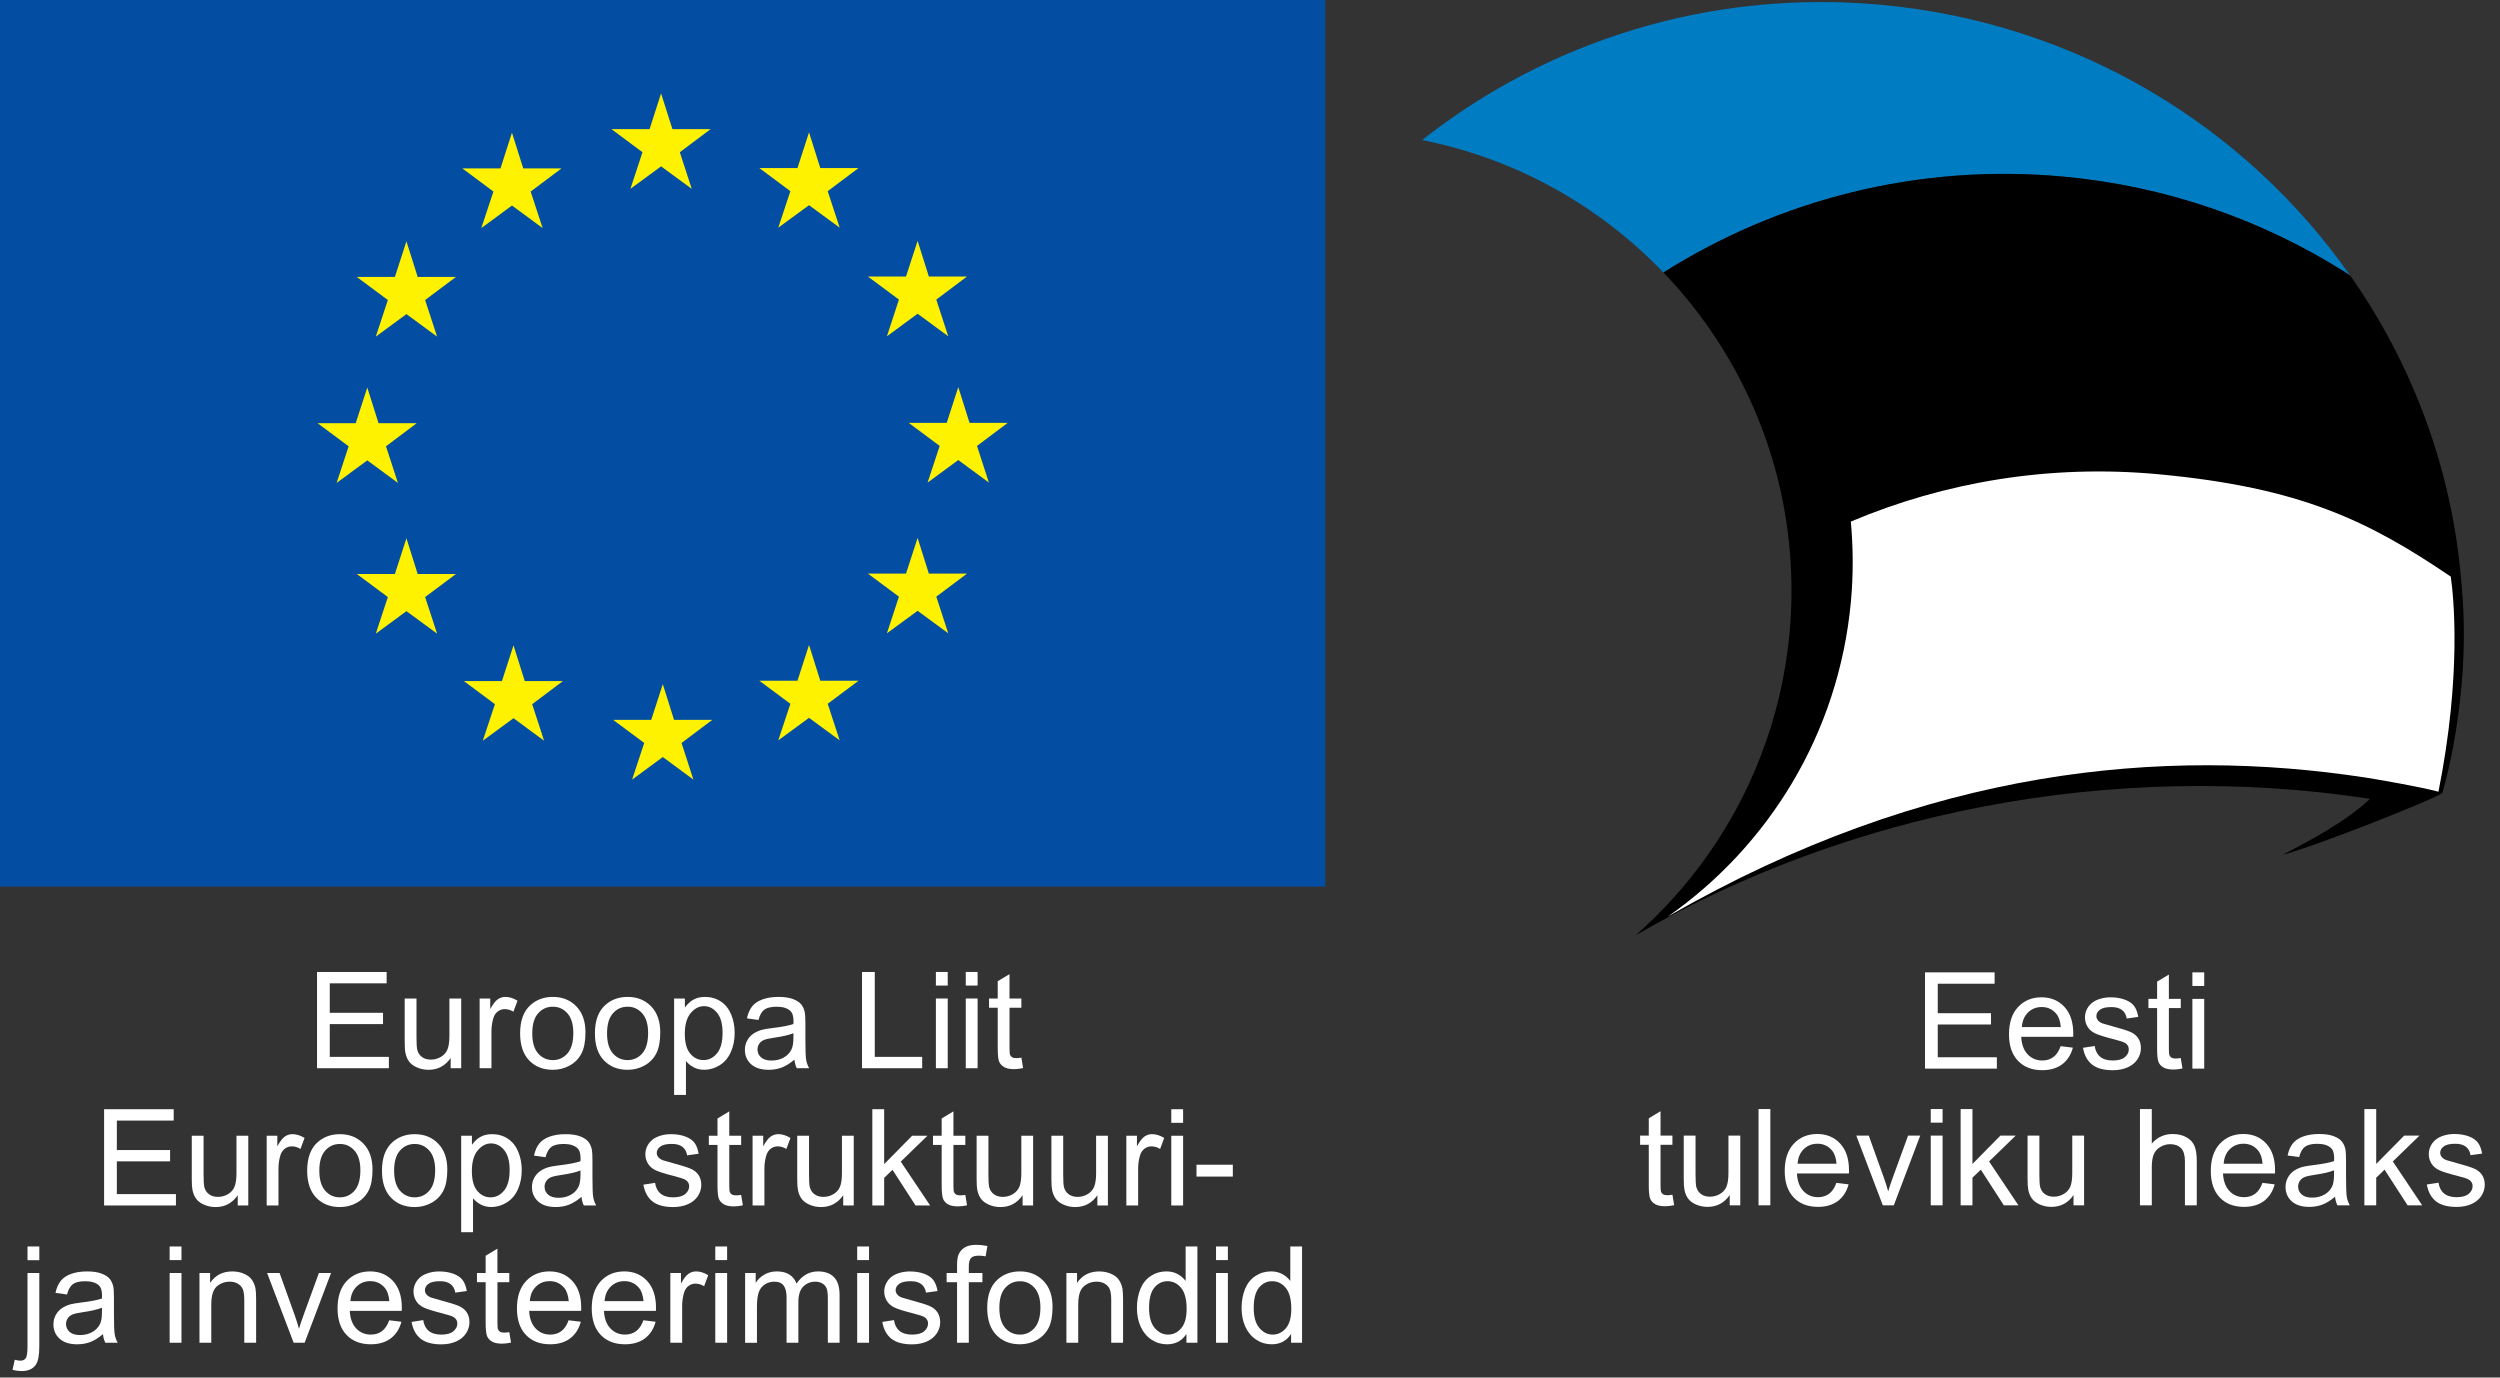 <?xml version="1.0" encoding="UTF-8"?> <svg xmlns="http://www.w3.org/2000/svg" width="147" height="81" viewBox="0 0 147 81" fill="none"><rect x="0" y="0" width="147" height="81" fill="#333333" stroke="none"/><g clip-path="url(#clip0_5_2)"><path d="M18.642 62.812V57.152H22.734V57.82H19.39V59.553H22.522V60.217H19.39V62.144H22.866V62.812H18.642Z" fill="white"></path><path d="M26.499 62.812V62.21C26.179 62.674 25.745 62.904 25.197 62.904C24.956 62.904 24.729 62.858 24.52 62.766C24.31 62.674 24.155 62.557 24.053 62.417C23.95 62.276 23.879 62.105 23.838 61.902C23.81 61.765 23.796 61.549 23.796 61.252V58.712H24.49V60.985C24.49 61.349 24.505 61.593 24.532 61.719C24.577 61.902 24.669 62.045 24.81 62.15C24.952 62.254 25.128 62.306 25.336 62.306C25.544 62.306 25.739 62.253 25.922 62.146C26.105 62.039 26.234 61.893 26.31 61.71C26.387 61.525 26.425 61.258 26.425 60.909V58.712H27.119V62.812H26.499Z" fill="white"></path><path d="M28.202 62.812V58.712H28.827V59.333C28.986 59.043 29.134 58.851 29.27 58.758C29.404 58.666 29.553 58.618 29.715 58.618C29.95 58.618 30.187 58.693 30.429 58.842L30.189 59.488C30.02 59.386 29.85 59.336 29.681 59.336C29.528 59.336 29.392 59.382 29.271 59.473C29.15 59.565 29.064 59.692 29.013 59.854C28.935 60.101 28.897 60.371 28.897 60.665V62.812H28.202Z" fill="white"></path><path d="M30.583 60.761C30.583 60.002 30.794 59.439 31.217 59.074C31.569 58.771 31.999 58.618 32.506 58.618C33.07 58.618 33.531 58.803 33.888 59.173C34.247 59.542 34.425 60.052 34.425 60.703C34.425 61.232 34.346 61.647 34.188 61.949C34.03 62.252 33.799 62.487 33.497 62.654C33.194 62.822 32.865 62.904 32.506 62.904C31.933 62.904 31.469 62.721 31.114 62.352C30.76 61.984 30.583 61.454 30.583 60.761ZM31.297 60.761C31.297 61.287 31.412 61.679 31.641 61.941C31.87 62.203 32.159 62.334 32.506 62.334C32.851 62.334 33.139 62.202 33.368 61.94C33.596 61.678 33.711 61.277 33.711 60.739C33.711 60.232 33.596 59.847 33.366 59.586C33.135 59.325 32.849 59.194 32.507 59.194C32.161 59.194 31.872 59.324 31.642 59.584C31.412 59.844 31.297 60.237 31.297 60.761Z" fill="white"></path><path d="M34.981 60.761C34.981 60.002 35.192 59.439 35.615 59.074C35.967 58.771 36.397 58.618 36.904 58.618C37.468 58.618 37.929 58.803 38.286 59.173C38.645 59.542 38.823 60.052 38.823 60.703C38.823 61.232 38.744 61.647 38.586 61.949C38.428 62.252 38.197 62.487 37.895 62.654C37.592 62.822 37.263 62.904 36.904 62.904C36.331 62.904 35.867 62.721 35.513 62.352C35.157 61.984 34.981 61.454 34.981 60.761ZM35.695 60.761C35.695 61.287 35.81 61.679 36.039 61.941C36.268 62.203 36.557 62.334 36.904 62.334C37.249 62.334 37.537 62.202 37.766 61.94C37.994 61.678 38.109 61.277 38.109 60.739C38.109 60.232 37.994 59.847 37.764 59.586C37.533 59.325 37.247 59.194 36.904 59.194C36.558 59.194 36.269 59.324 36.039 59.584C35.81 59.844 35.695 60.237 35.695 60.761Z" fill="white"></path><path d="M39.638 64.383V58.712H40.271V59.245C40.42 59.037 40.589 58.88 40.777 58.776C40.964 58.672 41.192 58.619 41.46 58.619C41.811 58.619 42.119 58.71 42.387 58.889C42.656 59.07 42.857 59.324 42.993 59.652C43.13 59.98 43.198 60.34 43.198 60.731C43.198 61.15 43.123 61.528 42.972 61.864C42.822 62.2 42.603 62.457 42.316 62.636C42.029 62.814 41.727 62.903 41.411 62.903C41.179 62.903 40.972 62.854 40.787 62.757C40.603 62.659 40.453 62.536 40.334 62.387V64.382L39.638 64.383ZM40.267 60.785C40.267 61.312 40.374 61.702 40.587 61.955C40.801 62.207 41.06 62.333 41.363 62.333C41.671 62.333 41.936 62.203 42.156 61.94C42.376 61.679 42.487 61.274 42.487 60.726C42.487 60.203 42.379 59.813 42.164 59.552C41.949 59.292 41.692 59.162 41.394 59.162C41.097 59.162 40.835 59.301 40.607 59.577C40.38 59.854 40.267 60.258 40.267 60.785Z" fill="white"></path><path d="M46.711 62.306C46.453 62.525 46.205 62.679 45.968 62.77C45.729 62.86 45.474 62.904 45.201 62.904C44.75 62.904 44.405 62.795 44.162 62.575C43.921 62.355 43.8 62.073 43.8 61.732C43.8 61.53 43.845 61.347 43.937 61.181C44.028 61.015 44.148 60.882 44.296 60.782C44.445 60.682 44.611 60.605 44.797 60.554C44.933 60.519 45.138 60.483 45.414 60.45C45.976 60.383 46.389 60.304 46.654 60.21C46.657 60.115 46.658 60.054 46.658 60.029C46.658 59.745 46.592 59.545 46.46 59.431C46.283 59.273 46.018 59.195 45.669 59.195C45.342 59.195 45.101 59.252 44.944 59.366C44.789 59.481 44.674 59.684 44.599 59.975L43.92 59.881C43.982 59.591 44.083 59.355 44.225 59.177C44.366 58.998 44.572 58.859 44.839 58.763C45.107 58.667 45.416 58.618 45.77 58.618C46.12 58.618 46.404 58.66 46.623 58.742C46.842 58.825 47.003 58.928 47.107 59.053C47.21 59.178 47.281 59.335 47.323 59.526C47.345 59.644 47.357 59.858 47.357 60.166V61.092C47.357 61.739 47.371 62.148 47.402 62.318C47.431 62.489 47.491 62.654 47.577 62.811H46.851C46.778 62.668 46.731 62.499 46.711 62.306ZM46.653 60.753C46.4 60.857 46.022 60.944 45.518 61.017C45.232 61.058 45.029 61.104 44.912 61.155C44.793 61.206 44.701 61.281 44.638 61.382C44.573 61.481 44.541 61.59 44.541 61.711C44.541 61.897 44.612 62.051 44.752 62.175C44.891 62.298 45.097 62.36 45.367 62.36C45.635 62.36 45.873 62.302 46.081 62.185C46.289 62.068 46.443 61.907 46.541 61.704C46.616 61.547 46.653 61.315 46.653 61.01V60.753Z" fill="white"></path><path d="M50.687 62.812V57.152H51.437V62.144H54.224V62.812H50.687Z" fill="white"></path><path d="M55.03 57.951V57.151H55.726V57.951H55.03ZM55.03 62.812V58.712H55.726V62.812H55.03Z" fill="white"></path><path d="M56.787 57.951V57.151H57.483V57.951H56.787ZM56.787 62.812V58.712H57.483V62.812H56.787Z" fill="white"></path><path d="M60.058 62.19L60.158 62.804C59.963 62.845 59.788 62.866 59.633 62.866C59.38 62.866 59.185 62.826 59.045 62.746C58.907 62.667 58.809 62.562 58.752 62.431C58.695 62.302 58.666 62.028 58.666 61.612V59.253H58.156V58.712H58.666V57.696L59.358 57.28V58.712H60.056V59.253H59.36V61.65C59.36 61.849 59.372 61.976 59.396 62.032C59.421 62.089 59.461 62.134 59.516 62.168C59.571 62.201 59.65 62.218 59.753 62.218C59.83 62.217 59.931 62.208 60.058 62.19Z" fill="white"></path><path d="M6.121 70.882V65.222H10.213V65.89H6.87V67.623H10.001V68.287H6.87V70.214H10.345V70.882H6.121Z" fill="white"></path><path d="M13.979 70.882V70.28C13.659 70.744 13.225 70.975 12.677 70.975C12.436 70.975 12.209 70.929 12 70.837C11.79 70.745 11.635 70.628 11.533 70.488C11.43 70.347 11.359 70.176 11.318 69.973C11.29 69.836 11.276 69.62 11.276 69.323V66.783H11.97V69.056C11.97 69.42 11.985 69.664 12.012 69.79C12.057 69.973 12.149 70.115 12.29 70.221C12.432 70.325 12.608 70.377 12.816 70.377C13.024 70.377 13.219 70.324 13.403 70.217C13.586 70.11 13.715 69.964 13.79 69.781C13.866 69.596 13.905 69.329 13.905 68.98V66.783H14.599V70.883L13.979 70.882Z" fill="white"></path><path d="M15.681 70.882V66.782H16.306V67.403C16.465 67.113 16.613 66.921 16.749 66.828C16.883 66.736 17.032 66.688 17.194 66.688C17.429 66.688 17.666 66.763 17.908 66.912L17.668 67.558C17.499 67.456 17.329 67.406 17.159 67.406C17.006 67.406 16.87 67.452 16.749 67.543C16.628 67.635 16.542 67.762 16.49 67.924C16.412 68.171 16.374 68.441 16.374 68.735V70.882H15.681Z" fill="white"></path><path d="M18.062 68.832C18.062 68.073 18.273 67.51 18.696 67.145C19.048 66.842 19.477 66.689 19.985 66.689C20.549 66.689 21.01 66.874 21.367 67.244C21.726 67.613 21.904 68.123 21.904 68.774C21.904 69.303 21.825 69.718 21.667 70.02C21.509 70.323 21.278 70.558 20.976 70.725C20.673 70.893 20.344 70.975 19.985 70.975C19.412 70.975 18.948 70.792 18.593 70.423C18.239 70.055 18.062 69.525 18.062 68.832ZM18.776 68.832C18.776 69.358 18.891 69.75 19.12 70.011C19.349 70.273 19.638 70.404 19.985 70.404C20.33 70.404 20.618 70.272 20.847 70.01C21.075 69.748 21.19 69.347 21.19 68.809C21.19 68.302 21.075 67.917 20.845 67.656C20.614 67.395 20.328 67.265 19.986 67.265C19.64 67.265 19.351 67.395 19.121 67.655C18.891 67.914 18.776 68.307 18.776 68.832Z" fill="white"></path><path d="M22.46 68.832C22.46 68.073 22.671 67.51 23.094 67.145C23.446 66.842 23.875 66.689 24.383 66.689C24.947 66.689 25.408 66.874 25.765 67.244C26.124 67.613 26.302 68.123 26.302 68.774C26.302 69.303 26.223 69.718 26.065 70.02C25.907 70.323 25.676 70.558 25.374 70.725C25.071 70.893 24.742 70.975 24.383 70.975C23.81 70.975 23.346 70.792 22.991 70.423C22.636 70.055 22.46 69.525 22.46 68.832ZM23.174 68.832C23.174 69.358 23.289 69.75 23.518 70.011C23.747 70.273 24.036 70.404 24.383 70.404C24.728 70.404 25.016 70.272 25.245 70.01C25.473 69.748 25.588 69.347 25.588 68.809C25.588 68.302 25.473 67.917 25.243 67.656C25.012 67.395 24.726 67.265 24.383 67.265C24.037 67.265 23.748 67.395 23.518 67.655C23.289 67.914 23.174 68.307 23.174 68.832Z" fill="white"></path><path d="M27.117 72.453V66.782H27.75V67.315C27.899 67.107 28.068 66.95 28.256 66.846C28.443 66.742 28.671 66.689 28.939 66.689C29.29 66.689 29.598 66.78 29.866 66.959C30.135 67.14 30.336 67.394 30.472 67.722C30.609 68.05 30.678 68.41 30.678 68.801C30.678 69.22 30.603 69.598 30.452 69.934C30.302 70.27 30.083 70.527 29.796 70.706C29.509 70.884 29.207 70.973 28.891 70.973C28.659 70.973 28.452 70.924 28.267 70.827C28.083 70.729 27.933 70.606 27.814 70.457V72.452L27.117 72.453ZM27.746 68.856C27.746 69.383 27.853 69.773 28.066 70.026C28.28 70.278 28.539 70.404 28.843 70.404C29.151 70.404 29.416 70.274 29.636 70.011C29.856 69.75 29.967 69.346 29.967 68.797C29.967 68.274 29.859 67.884 29.644 67.623C29.429 67.363 29.172 67.233 28.874 67.233C28.578 67.233 28.315 67.372 28.087 67.648C27.859 67.925 27.746 68.328 27.746 68.856Z" fill="white"></path><path d="M34.19 70.376C33.932 70.595 33.684 70.749 33.447 70.84C33.208 70.93 32.953 70.974 32.68 70.974C32.229 70.974 31.884 70.865 31.641 70.645C31.4 70.425 31.279 70.143 31.279 69.802C31.279 69.6 31.324 69.417 31.416 69.251C31.507 69.085 31.627 68.952 31.775 68.852C31.924 68.752 32.09 68.675 32.276 68.624C32.412 68.589 32.617 68.553 32.893 68.52C33.455 68.453 33.868 68.374 34.133 68.28C34.136 68.185 34.137 68.124 34.137 68.099C34.137 67.815 34.071 67.615 33.939 67.501C33.762 67.343 33.497 67.265 33.148 67.265C32.821 67.265 32.58 67.322 32.423 67.436C32.268 67.551 32.153 67.754 32.078 68.045L31.399 67.952C31.461 67.662 31.562 67.426 31.704 67.248C31.845 67.069 32.051 66.93 32.318 66.834C32.586 66.738 32.895 66.689 33.249 66.689C33.599 66.689 33.883 66.731 34.102 66.813C34.321 66.896 34.482 66.999 34.586 67.124C34.689 67.249 34.76 67.406 34.802 67.597C34.824 67.715 34.836 67.929 34.836 68.237V69.163C34.836 69.81 34.85 70.219 34.881 70.389C34.91 70.561 34.969 70.725 35.056 70.882H34.33C34.257 70.739 34.21 70.57 34.19 70.376ZM34.132 68.824C33.879 68.928 33.501 69.015 32.997 69.088C32.711 69.129 32.508 69.175 32.391 69.226C32.272 69.277 32.18 69.352 32.117 69.453C32.052 69.552 32.02 69.661 32.02 69.782C32.02 69.968 32.091 70.122 32.231 70.246C32.37 70.369 32.576 70.431 32.846 70.431C33.114 70.431 33.352 70.373 33.56 70.256C33.768 70.139 33.922 69.978 34.02 69.775C34.095 69.618 34.132 69.386 34.132 69.08V68.824Z" fill="white"></path><path d="M37.831 69.658L38.518 69.55C38.556 69.825 38.664 70.036 38.841 70.184C39.017 70.33 39.263 70.404 39.581 70.404C39.9 70.404 40.137 70.338 40.291 70.209C40.445 70.079 40.523 69.926 40.523 69.752C40.523 69.594 40.454 69.471 40.317 69.38C40.222 69.318 39.985 69.24 39.607 69.145C39.098 69.016 38.744 68.905 38.548 68.81C38.351 68.716 38.201 68.586 38.1 68.42C37.998 68.254 37.947 68.071 37.947 67.871C37.947 67.688 37.989 67.519 38.073 67.364C38.156 67.207 38.271 67.078 38.414 66.975C38.522 66.896 38.67 66.828 38.855 66.772C39.042 66.717 39.243 66.689 39.456 66.689C39.778 66.689 40.06 66.737 40.303 66.829C40.547 66.921 40.726 67.046 40.842 67.205C40.958 67.365 41.037 67.575 41.081 67.84L40.402 67.934C40.37 67.723 40.281 67.558 40.133 67.44C39.985 67.321 39.776 67.262 39.506 67.262C39.187 67.262 38.959 67.315 38.823 67.42C38.686 67.525 38.617 67.649 38.617 67.79C38.617 67.881 38.646 67.962 38.703 68.034C38.76 68.109 38.848 68.169 38.969 68.22C39.039 68.245 39.243 68.304 39.583 68.397C40.075 68.529 40.417 68.636 40.611 68.72C40.806 68.803 40.959 68.925 41.07 69.085C41.181 69.244 41.236 69.442 41.236 69.679C41.236 69.911 41.167 70.128 41.033 70.334C40.897 70.538 40.702 70.696 40.448 70.808C40.194 70.92 39.905 70.975 39.584 70.975C39.05 70.975 38.645 70.864 38.365 70.643C38.085 70.421 37.908 70.093 37.831 69.658Z" fill="white"></path><path d="M43.58 70.26L43.68 70.874C43.485 70.915 43.309 70.936 43.155 70.936C42.902 70.936 42.707 70.896 42.567 70.816C42.429 70.737 42.331 70.631 42.275 70.501C42.218 70.372 42.189 70.098 42.189 69.682V67.323H41.679V66.782H42.189V65.766L42.881 65.349V66.781H43.58V67.322H42.881V69.719C42.881 69.918 42.893 70.045 42.917 70.101C42.942 70.158 42.982 70.202 43.037 70.237C43.092 70.27 43.171 70.287 43.274 70.287C43.352 70.288 43.453 70.279 43.58 70.26Z" fill="white"></path><path d="M44.252 70.882V66.782H44.877V67.403C45.036 67.113 45.184 66.921 45.32 66.828C45.454 66.736 45.604 66.688 45.765 66.688C46 66.688 46.237 66.763 46.479 66.912L46.239 67.558C46.07 67.456 45.9 67.406 45.731 67.406C45.578 67.406 45.442 67.452 45.321 67.543C45.2 67.635 45.114 67.762 45.063 67.924C44.985 68.171 44.947 68.441 44.947 68.735V70.882H44.252Z" fill="white"></path><path d="M49.58 70.882V70.28C49.26 70.744 48.826 70.975 48.278 70.975C48.037 70.975 47.81 70.929 47.601 70.837C47.391 70.745 47.236 70.628 47.134 70.488C47.031 70.347 46.96 70.176 46.919 69.973C46.891 69.836 46.877 69.62 46.877 69.323V66.783H47.571V69.056C47.571 69.42 47.586 69.664 47.613 69.79C47.658 69.973 47.75 70.115 47.891 70.221C48.033 70.325 48.209 70.377 48.417 70.377C48.625 70.377 48.82 70.324 49.004 70.217C49.187 70.11 49.316 69.964 49.391 69.781C49.467 69.596 49.506 69.329 49.506 68.98V66.783H50.2V70.883L49.58 70.882Z" fill="white"></path><path d="M51.293 70.882V65.222H51.989V68.45L53.633 66.782H54.532L52.965 68.303L54.692 70.882H53.834L52.479 68.785L51.989 69.257V70.882H51.293Z" fill="white"></path><path d="M56.761 70.26L56.861 70.874C56.666 70.915 56.491 70.936 56.336 70.936C56.083 70.936 55.888 70.896 55.748 70.816C55.61 70.737 55.512 70.631 55.456 70.501C55.399 70.372 55.37 70.098 55.37 69.682V67.323H54.86V66.782H55.37V65.766L56.062 65.349V66.781H56.761V67.322H56.062V69.719C56.062 69.918 56.074 70.045 56.098 70.101C56.123 70.158 56.163 70.202 56.218 70.237C56.273 70.27 56.352 70.287 56.455 70.287C56.533 70.288 56.634 70.279 56.761 70.26Z" fill="white"></path><path d="M60.128 70.882V70.28C59.808 70.744 59.374 70.975 58.826 70.975C58.585 70.975 58.358 70.929 58.149 70.837C57.939 70.745 57.784 70.628 57.682 70.488C57.579 70.347 57.508 70.176 57.467 69.973C57.439 69.836 57.425 69.62 57.425 69.323V66.783H58.119V69.056C58.119 69.42 58.134 69.664 58.161 69.79C58.206 69.973 58.298 70.115 58.439 70.221C58.581 70.325 58.757 70.377 58.965 70.377C59.173 70.377 59.368 70.324 59.551 70.217C59.734 70.11 59.863 69.964 59.939 69.781C60.015 69.596 60.054 69.329 60.054 68.98V66.783H60.748V70.883L60.128 70.882Z" fill="white"></path><path d="M64.525 70.882V70.28C64.205 70.744 63.771 70.975 63.223 70.975C62.982 70.975 62.755 70.929 62.546 70.837C62.336 70.745 62.181 70.628 62.079 70.488C61.976 70.347 61.905 70.176 61.864 69.973C61.836 69.836 61.822 69.62 61.822 69.323V66.783H62.516V69.056C62.516 69.42 62.531 69.664 62.558 69.79C62.603 69.973 62.695 70.115 62.836 70.221C62.978 70.325 63.154 70.377 63.362 70.377C63.57 70.377 63.765 70.324 63.948 70.217C64.131 70.11 64.26 69.964 64.336 69.781C64.413 69.596 64.451 69.329 64.451 68.98V66.783H65.145V70.883L64.525 70.882Z" fill="white"></path><path d="M66.228 70.882V66.782H66.853V67.403C67.012 67.113 67.16 66.921 67.296 66.828C67.43 66.736 67.579 66.688 67.741 66.688C67.976 66.688 68.213 66.763 68.455 66.912L68.215 67.558C68.046 67.456 67.876 67.406 67.707 67.406C67.554 67.406 67.418 67.452 67.297 67.543C67.176 67.635 67.09 67.762 67.039 67.924C66.961 68.171 66.923 68.441 66.923 68.735V70.882H66.228Z" fill="white"></path><path d="M68.871 66.022V65.222H69.567V66.022H68.871ZM68.871 70.882V66.782H69.567V70.882H68.871Z" fill="white"></path><path d="M72.49 68.485H70.354V69.183H72.49V68.485Z" fill="white"></path><path d="M1.618 74.099V73.293H2.312V74.099H1.618ZM0.738 80.544L0.868 79.954C1.008 79.989 1.117 80.008 1.196 80.008C1.338 80.008 1.444 79.961 1.512 79.867C1.582 79.773 1.617 79.538 1.617 79.162V74.854H2.311V79.178C2.311 79.683 2.245 80.033 2.115 80.232C1.947 80.489 1.669 80.618 1.281 80.618C1.093 80.617 0.911 80.592 0.738 80.544Z" fill="white"></path><path d="M6.054 78.447C5.796 78.665 5.548 78.82 5.311 78.911C5.072 79 4.816 79.045 4.543 79.045C4.092 79.045 3.747 78.936 3.504 78.716C3.263 78.496 3.142 78.214 3.142 77.873C3.142 77.671 3.187 77.488 3.279 77.322C3.37 77.156 3.49 77.023 3.638 76.923C3.787 76.823 3.953 76.746 4.139 76.695C4.275 76.66 4.48 76.624 4.756 76.591C5.318 76.524 5.731 76.445 5.996 76.351C5.999 76.256 6 76.195 6 76.17C6 75.886 5.934 75.686 5.803 75.572C5.626 75.414 5.361 75.336 5.012 75.336C4.685 75.336 4.444 75.393 4.287 75.507C4.132 75.622 4.017 75.825 3.942 76.116L3.263 76.022C3.325 75.732 3.426 75.496 3.568 75.319C3.709 75.14 3.915 75.001 4.182 74.905C4.45 74.809 4.759 74.76 5.113 74.76C5.463 74.76 5.747 74.802 5.966 74.884C6.185 74.967 6.346 75.07 6.45 75.195C6.553 75.32 6.624 75.477 6.666 75.668C6.688 75.786 6.7 76 6.7 76.308V77.234C6.7 77.881 6.715 78.29 6.745 78.46C6.774 78.632 6.833 78.796 6.92 78.953H6.192C6.121 78.809 6.074 78.641 6.054 78.447ZM5.996 76.894C5.743 76.998 5.365 77.085 4.861 77.158C4.575 77.199 4.372 77.245 4.255 77.296C4.136 77.347 4.044 77.422 3.981 77.523C3.916 77.622 3.883 77.731 3.883 77.852C3.883 78.038 3.954 78.192 4.094 78.316C4.234 78.439 4.439 78.501 4.709 78.501C4.977 78.501 5.215 78.443 5.423 78.326C5.631 78.209 5.785 78.048 5.883 77.845C5.958 77.688 5.995 77.456 5.995 77.151L5.996 76.894Z" fill="white"></path><path d="M9.975 74.093V73.293H10.671V74.093H9.975ZM9.975 78.953V74.853H10.671V78.953H9.975Z" fill="white"></path><path d="M11.729 78.953V74.853H12.354V75.436C12.656 74.985 13.091 74.76 13.659 74.76C13.907 74.76 14.133 74.805 14.34 74.893C14.548 74.983 14.703 75.098 14.805 75.244C14.909 75.387 14.98 75.559 15.022 75.756C15.047 75.885 15.06 76.111 15.06 76.432V78.953H14.364V76.458C14.364 76.176 14.338 75.964 14.284 75.823C14.23 75.683 14.134 75.571 13.997 75.488C13.859 75.404 13.698 75.362 13.512 75.362C13.215 75.362 12.961 75.457 12.745 75.644C12.53 75.832 12.423 76.188 12.423 76.714V78.953H11.729Z" fill="white"></path><path d="M17.266 78.953L15.706 74.853H16.44L17.32 77.308C17.415 77.573 17.502 77.848 17.582 78.134C17.644 77.918 17.729 77.658 17.84 77.354L18.752 74.852H19.466L17.913 78.952L17.266 78.953Z" fill="white"></path><path d="M22.886 77.632L23.604 77.72C23.491 78.14 23.281 78.466 22.975 78.698C22.668 78.928 22.277 79.044 21.801 79.044C21.201 79.044 20.726 78.86 20.375 78.491C20.023 78.122 19.848 77.604 19.848 76.937C19.848 76.247 20.026 75.712 20.38 75.331C20.736 74.95 21.196 74.759 21.762 74.759C22.31 74.759 22.758 74.946 23.105 75.319C23.453 75.692 23.627 76.218 23.627 76.894C23.627 76.936 23.626 76.998 23.623 77.08H20.566C20.591 77.531 20.719 77.876 20.948 78.114C21.177 78.354 21.462 78.474 21.805 78.474C22.059 78.474 22.277 78.407 22.457 78.272C22.638 78.14 22.781 77.926 22.886 77.632ZM20.605 76.508H22.894C22.864 76.164 22.776 75.904 22.632 75.733C22.411 75.465 22.123 75.331 21.771 75.331C21.452 75.331 21.183 75.438 20.966 75.651C20.749 75.865 20.629 76.151 20.605 76.508Z" fill="white"></path><path d="M24.2 77.729L24.886 77.621C24.924 77.896 25.032 78.107 25.209 78.255C25.384 78.401 25.631 78.475 25.949 78.475C26.268 78.475 26.505 78.409 26.659 78.28C26.813 78.15 26.891 77.997 26.891 77.823C26.891 77.665 26.822 77.542 26.685 77.451C26.59 77.389 26.353 77.311 25.975 77.216C25.466 77.087 25.112 76.976 24.915 76.882C24.719 76.788 24.568 76.658 24.467 76.492C24.366 76.326 24.314 76.143 24.314 75.943C24.314 75.76 24.356 75.591 24.44 75.436C24.523 75.279 24.638 75.15 24.781 75.047C24.889 74.968 25.037 74.9 25.222 74.844C25.409 74.789 25.609 74.761 25.823 74.761C26.144 74.761 26.427 74.809 26.67 74.901C26.914 74.993 27.093 75.118 27.209 75.277C27.325 75.437 27.404 75.648 27.448 75.912L26.769 76.006C26.737 75.795 26.648 75.63 26.5 75.512C26.352 75.393 26.143 75.334 25.873 75.334C25.554 75.334 25.326 75.387 25.19 75.492C25.053 75.597 24.985 75.721 24.985 75.862C24.985 75.953 25.014 76.033 25.071 76.106C25.128 76.181 25.216 76.241 25.337 76.292C25.407 76.317 25.611 76.377 25.951 76.469C26.443 76.601 26.785 76.708 26.979 76.792C27.174 76.875 27.327 76.997 27.438 77.157C27.549 77.316 27.604 77.514 27.604 77.751C27.604 77.983 27.535 78.2 27.401 78.406C27.265 78.61 27.07 78.769 26.816 78.881C26.562 78.993 26.273 79.048 25.951 79.048C25.417 79.048 25.012 78.937 24.732 78.716C24.454 78.492 24.277 78.163 24.2 77.729Z" fill="white"></path><path d="M29.948 78.331L30.048 78.945C29.853 78.986 29.677 79.007 29.523 79.007C29.27 79.007 29.075 78.967 28.935 78.887C28.797 78.808 28.699 78.702 28.642 78.572C28.585 78.443 28.556 78.169 28.556 77.753V75.394H28.046V74.853H28.556V73.837L29.248 73.421V74.853H29.946V75.394H29.25V77.791C29.25 77.99 29.262 78.117 29.286 78.173C29.311 78.23 29.351 78.274 29.406 78.309C29.461 78.342 29.54 78.359 29.643 78.359C29.72 78.358 29.822 78.349 29.948 78.331Z" fill="white"></path><path d="M33.434 77.632L34.152 77.72C34.039 78.14 33.829 78.466 33.523 78.698C33.216 78.928 32.824 79.044 32.349 79.044C31.749 79.044 31.273 78.86 30.923 78.491C30.571 78.122 30.396 77.604 30.396 76.937C30.396 76.247 30.574 75.712 30.928 75.331C31.284 74.95 31.744 74.759 32.31 74.759C32.858 74.759 33.306 74.946 33.653 75.319C34.001 75.692 34.175 76.218 34.175 76.894C34.175 76.936 34.174 76.998 34.171 77.08H31.114C31.139 77.531 31.267 77.876 31.496 78.114C31.725 78.354 32.01 78.474 32.353 78.474C32.607 78.474 32.825 78.407 33.005 78.272C33.186 78.14 33.329 77.926 33.434 77.632ZM31.153 76.508H33.442C33.412 76.164 33.324 75.904 33.18 75.733C32.959 75.465 32.671 75.331 32.319 75.331C32 75.331 31.731 75.438 31.514 75.651C31.296 75.865 31.177 76.151 31.153 76.508Z" fill="white"></path><path d="M37.832 77.632L38.55 77.72C38.437 78.14 38.227 78.466 37.921 78.698C37.614 78.928 37.223 79.044 36.747 79.044C36.148 79.044 35.672 78.86 35.321 78.491C34.969 78.122 34.794 77.604 34.794 76.937C34.794 76.247 34.972 75.712 35.326 75.331C35.682 74.95 36.142 74.759 36.708 74.759C37.256 74.759 37.704 74.946 38.051 75.319C38.399 75.692 38.573 76.218 38.573 76.894C38.573 76.936 38.572 76.998 38.569 77.08H35.512C35.537 77.531 35.665 77.876 35.894 78.114C36.123 78.354 36.408 78.474 36.751 78.474C37.005 78.474 37.223 78.407 37.403 78.272C37.584 78.14 37.726 77.926 37.832 77.632ZM35.55 76.508H37.839C37.809 76.164 37.721 75.904 37.577 75.733C37.356 75.465 37.068 75.331 36.716 75.331C36.397 75.331 36.128 75.438 35.911 75.651C35.694 75.865 35.574 76.151 35.55 76.508Z" fill="white"></path><path d="M39.416 78.953V74.853H40.041V75.474C40.2 75.184 40.348 74.992 40.484 74.899C40.618 74.807 40.768 74.759 40.929 74.759C41.164 74.759 41.401 74.834 41.643 74.983L41.403 75.629C41.234 75.527 41.064 75.477 40.895 75.477C40.742 75.477 40.606 75.523 40.485 75.614C40.364 75.706 40.278 75.832 40.227 75.995C40.149 76.242 40.111 76.512 40.111 76.806V78.953H39.416Z" fill="white"></path><path d="M42.059 74.093V73.293H42.755V74.093H42.059ZM42.059 78.953V74.853H42.755V78.953H42.059Z" fill="white"></path><path d="M43.813 78.953V74.853H44.434V75.428C44.563 75.228 44.734 75.066 44.948 74.944C45.161 74.821 45.405 74.759 45.678 74.759C45.981 74.759 46.23 74.822 46.424 74.949C46.619 75.075 46.756 75.251 46.835 75.477C47.16 74.999 47.582 74.759 48.101 74.759C48.508 74.759 48.821 74.872 49.039 75.098C49.258 75.323 49.367 75.67 49.367 76.138V78.953H48.677V76.37C48.677 76.092 48.655 75.891 48.61 75.769C48.564 75.648 48.482 75.549 48.365 75.474C48.247 75.4 48.107 75.362 47.948 75.362C47.659 75.362 47.421 75.458 47.23 75.651C47.04 75.842 46.944 76.149 46.944 76.571V78.954H46.25V76.291C46.25 75.981 46.193 75.749 46.08 75.595C45.967 75.441 45.782 75.363 45.524 75.363C45.329 75.363 45.148 75.414 44.982 75.519C44.816 75.622 44.695 75.772 44.621 75.97C44.546 76.169 44.509 76.455 44.509 76.828V78.955H43.813V78.953Z" fill="white"></path><path d="M50.403 74.093V73.293H51.099V74.093H50.403ZM50.403 78.953V74.853H51.099V78.953H50.403Z" fill="white"></path><path d="M51.879 77.729L52.566 77.621C52.604 77.896 52.712 78.107 52.889 78.255C53.064 78.401 53.311 78.475 53.628 78.475C53.947 78.475 54.184 78.409 54.338 78.28C54.492 78.15 54.57 77.997 54.57 77.823C54.57 77.665 54.501 77.542 54.364 77.451C54.269 77.389 54.032 77.311 53.654 77.216C53.145 77.087 52.791 76.976 52.594 76.882C52.398 76.788 52.247 76.658 52.146 76.492C52.045 76.326 51.993 76.143 51.993 75.943C51.993 75.76 52.035 75.591 52.119 75.436C52.202 75.279 52.317 75.15 52.46 75.047C52.568 74.968 52.716 74.9 52.901 74.844C53.088 74.789 53.289 74.761 53.502 74.761C53.823 74.761 54.105 74.809 54.349 74.901C54.593 74.993 54.772 75.118 54.888 75.277C55.004 75.437 55.083 75.648 55.127 75.912L54.448 76.006C54.416 75.795 54.327 75.63 54.179 75.512C54.031 75.393 53.822 75.334 53.552 75.334C53.233 75.334 53.005 75.387 52.87 75.492C52.733 75.597 52.664 75.721 52.664 75.862C52.664 75.953 52.693 76.033 52.75 76.106C52.807 76.181 52.895 76.241 53.016 76.292C53.086 76.317 53.29 76.377 53.63 76.469C54.122 76.601 54.464 76.708 54.658 76.792C54.853 76.875 55.006 76.997 55.117 77.157C55.228 77.316 55.283 77.514 55.283 77.751C55.283 77.983 55.214 78.2 55.08 78.406C54.944 78.61 54.749 78.769 54.495 78.881C54.241 78.993 53.952 79.048 53.63 79.048C53.096 79.048 52.691 78.937 52.411 78.716C52.133 78.492 51.955 78.163 51.879 77.729Z" fill="white"></path><path d="M56.275 78.953V75.394H55.662V74.853H56.275V74.417C56.275 74.141 56.3 73.936 56.349 73.803C56.416 73.622 56.533 73.476 56.702 73.364C56.871 73.252 57.106 73.196 57.411 73.196C57.606 73.196 57.822 73.218 58.059 73.266L57.955 73.872C57.811 73.846 57.674 73.833 57.545 73.833C57.334 73.833 57.185 73.878 57.098 73.969C57.009 74.059 56.966 74.227 56.966 74.475V74.853H57.765V75.394H56.966V78.953H56.275Z" fill="white"></path><path d="M58.048 76.902C58.048 76.143 58.259 75.58 58.682 75.215C59.034 74.912 59.464 74.759 59.971 74.759C60.535 74.759 60.996 74.944 61.353 75.314C61.712 75.683 61.89 76.193 61.89 76.844C61.89 77.373 61.811 77.788 61.653 78.089C61.495 78.392 61.264 78.627 60.962 78.794C60.659 78.961 60.33 79.044 59.971 79.044C59.398 79.044 58.934 78.861 58.579 78.492C58.224 78.125 58.048 77.595 58.048 76.902ZM58.762 76.902C58.762 77.428 58.877 77.82 59.106 78.082C59.335 78.344 59.624 78.475 59.971 78.475C60.316 78.475 60.604 78.343 60.833 78.081C61.061 77.819 61.176 77.418 61.176 76.881C61.176 76.374 61.061 75.989 60.831 75.728C60.6 75.467 60.314 75.337 59.972 75.337C59.626 75.337 59.337 75.467 59.107 75.727C58.877 75.985 58.762 76.378 58.762 76.902Z" fill="white"></path><path d="M62.705 78.953V74.853H63.33V75.436C63.632 74.985 64.067 74.76 64.635 74.76C64.883 74.76 65.109 74.805 65.316 74.893C65.524 74.983 65.679 75.098 65.781 75.244C65.885 75.387 65.956 75.559 65.998 75.756C66.023 75.885 66.036 76.111 66.036 76.432V78.953H65.34V76.458C65.34 76.176 65.314 75.964 65.26 75.823C65.206 75.683 65.11 75.571 64.973 75.488C64.835 75.404 64.674 75.362 64.488 75.362C64.191 75.362 63.937 75.457 63.721 75.644C63.506 75.832 63.399 76.188 63.399 76.714V78.953H62.705Z" fill="white"></path><path d="M69.762 78.953V78.435C69.502 78.842 69.12 79.045 68.615 79.045C68.288 79.045 67.988 78.955 67.714 78.775C67.44 78.596 67.228 78.344 67.076 78.02C66.926 77.697 66.851 77.327 66.851 76.906C66.851 76.498 66.92 76.126 67.055 75.792C67.192 75.459 67.396 75.203 67.669 75.026C67.942 74.848 68.247 74.758 68.585 74.758C68.832 74.758 69.052 74.811 69.244 74.915C69.438 75.019 69.595 75.155 69.716 75.322V73.291H70.407V78.951H69.762V78.953ZM67.565 76.906C67.565 77.432 67.676 77.825 67.897 78.084C68.118 78.344 68.379 78.474 68.681 78.474C68.984 78.474 69.242 78.349 69.455 78.101C69.667 77.853 69.774 77.474 69.774 76.964C69.774 76.403 69.666 75.991 69.45 75.729C69.234 75.465 68.968 75.335 68.65 75.335C68.342 75.335 68.083 75.461 67.876 75.713C67.669 75.965 67.565 76.363 67.565 76.906Z" fill="white"></path><path d="M71.503 74.093V73.293H72.199V74.093H71.503ZM71.503 78.953V74.853H72.199V78.953H71.503Z" fill="white"></path><path d="M75.916 78.953V78.435C75.656 78.842 75.274 79.045 74.769 79.045C74.442 79.045 74.142 78.955 73.868 78.775C73.594 78.596 73.382 78.344 73.23 78.02C73.08 77.697 73.005 77.327 73.005 76.906C73.005 76.498 73.074 76.126 73.209 75.792C73.346 75.459 73.55 75.203 73.823 75.026C74.096 74.848 74.401 74.758 74.739 74.758C74.986 74.758 75.206 74.811 75.398 74.915C75.592 75.019 75.749 75.155 75.87 75.322V73.291H76.561V78.951H75.916V78.953ZM73.719 76.906C73.719 77.432 73.83 77.825 74.051 78.084C74.272 78.344 74.533 78.474 74.835 78.474C75.138 78.474 75.396 78.349 75.609 78.101C75.821 77.853 75.928 77.474 75.928 76.964C75.928 76.403 75.82 75.991 75.604 75.729C75.388 75.465 75.122 75.335 74.804 75.335C74.496 75.335 74.237 75.461 74.03 75.713C73.823 75.965 73.719 76.363 73.719 76.906Z" fill="white"></path><path d="M77.93 0H0V52.131H77.93V0Z" fill="#034EA2"></path><path fill-rule="evenodd" clip-rule="evenodd" d="M39.538 7.592H41.783L39.973 8.951L40.674 11.104L38.871 9.782L37.069 11.104L37.778 8.951L35.953 7.592H38.196L38.871 5.493L39.538 7.592Z" fill="#FFF200"></path><path fill-rule="evenodd" clip-rule="evenodd" d="M39.634 42.329H41.88L40.075 43.686L40.772 45.842L38.973 44.513L37.167 45.842L37.881 43.686L36.053 42.329H38.292L38.973 40.231L39.634 42.329Z" fill="#FFF200"></path><path fill-rule="evenodd" clip-rule="evenodd" d="M48.233 40.027H50.481L48.669 41.383L49.373 43.533L47.571 42.208L45.762 43.533L46.475 41.383L44.649 40.027H46.892L47.571 37.922L48.233 40.027Z" fill="#FFF200"></path><path fill-rule="evenodd" clip-rule="evenodd" d="M48.233 9.881H50.481L48.669 11.241L49.373 13.387L47.571 12.065L45.762 13.387L46.475 11.241L44.649 9.881H46.892L47.571 7.782L48.233 9.881Z" fill="#FFF200"></path><path fill-rule="evenodd" clip-rule="evenodd" d="M54.617 16.259H56.859L55.054 17.616L55.757 19.775L53.955 18.447L52.15 19.775L52.858 17.616L51.032 16.259H53.273L53.955 14.164L54.617 16.259Z" fill="#FFF200"></path><path fill-rule="evenodd" clip-rule="evenodd" d="M54.617 33.728H56.859L55.054 35.084L55.757 37.238L53.955 35.916L52.15 37.238L52.858 35.084L51.032 33.728H53.273L53.955 31.63L54.617 33.728Z" fill="#FFF200"></path><path fill-rule="evenodd" clip-rule="evenodd" d="M57.009 24.863H59.255L57.447 26.22L58.146 28.375L56.347 27.051L54.543 28.375L55.254 26.22L53.431 24.863H55.667L56.347 22.761L57.009 24.863Z" fill="#FFF200"></path><path fill-rule="evenodd" clip-rule="evenodd" d="M30.767 9.903H33.015L31.203 11.263L31.907 13.412L30.104 12.085L28.301 13.412L29.012 11.263L27.189 9.903H29.427L30.104 7.802L30.767 9.903Z" fill="#FFF200"></path><path fill-rule="evenodd" clip-rule="evenodd" d="M24.56 16.285H26.809L24.997 17.641L25.701 19.794L23.898 18.469L22.096 19.794L22.806 17.641L20.98 16.285H23.22L23.898 14.189L24.56 16.285Z" fill="#FFF200"></path><path fill-rule="evenodd" clip-rule="evenodd" d="M22.258 24.885H24.5L22.696 26.242L23.397 28.394L21.596 27.07L19.794 28.394L20.5 26.242L18.676 24.885H20.915L21.596 22.787L22.258 24.885Z" fill="#FFF200"></path><path fill-rule="evenodd" clip-rule="evenodd" d="M24.56 33.751H26.809L24.997 35.107L25.701 37.26L23.898 35.935L22.096 37.26L22.806 35.107L20.98 33.751H23.22L23.898 31.652L24.56 33.751Z" fill="#FFF200"></path><path fill-rule="evenodd" clip-rule="evenodd" d="M30.856 40.046H33.102L31.292 41.406L31.993 43.555L30.194 42.23L28.388 43.555L29.101 41.406L27.275 40.046H29.515L30.194 37.944L30.856 40.046Z" fill="#FFF200"></path><path fill-rule="evenodd" clip-rule="evenodd" d="M121.334 10.387C127.414 10.95 133.02 12.94 137.863 15.986C137.869 15.992 137.997 16.081 138.197 16.209C132.074 7.473 122.201 1.356 110.629 0.284C100.5 -0.648 90.957 2.45 83.621 8.235C89.19 9.341 94.085 12.137 97.81 16.024C104.577 11.755 112.753 9.595 121.334 10.387Z" fill="#007CC3"></path><path fill-rule="evenodd" clip-rule="evenodd" d="M144.739 34.337C144.736 34.337 144.736 34.334 144.736 34.334C144.736 34.352 144.739 34.368 144.739 34.386C144.739 34.367 144.739 34.352 144.739 34.337Z" fill="white"></path><path fill-rule="evenodd" clip-rule="evenodd" d="M144.772 34.763C144.763 34.644 144.72 34.123 144.711 34.017C144.141 27.492 141.832 21.387 138.198 16.208C137.997 16.08 137.869 15.992 137.864 15.985C133.02 12.939 127.415 10.95 121.335 10.386C112.754 9.594 104.578 11.754 97.812 16.022C101.998 20.39 104.712 26.13 105.242 32.417C105.373 33.983 105.376 35.585 105.227 37.212C104.99 39.756 104.411 42.187 103.53 44.453C101.94 48.59 99.363 52.203 96.119 55.045L96.177 54.993C108.652 47.768 124.117 44.657 139.361 46.97C137.978 48.277 135.9 49.389 134.21 50.266C136.269 49.73 143.51 46.839 143.614 46.619C143.614 46.619 143.62 46.616 143.62 46.613H143.614C143.611 46.613 145.302 41.142 144.772 34.763Z" fill="black"></path><path fill-rule="evenodd" clip-rule="evenodd" d="M144.105 33.904C139.28 30.638 135.301 28.664 126.9 27.884C120.512 27.293 114.347 28.338 108.829 30.669C108.969 32.211 108.981 33.788 108.832 35.388C108.113 43.141 103.989 49.748 98.073 53.891C113.371 45.093 127.28 43.918 139.06 45.715C139.843 45.837 142.264 46.254 143.382 46.553C144.754 39.655 144.275 35.092 144.105 33.904Z" fill="white"></path><path d="M113.191 62.835V57.175H117.283V57.843H113.94V59.576H117.071V60.24H113.94V62.167H117.415V62.835H113.191Z" fill="white"></path><path d="M121.167 61.515L121.885 61.603C121.772 62.023 121.562 62.349 121.256 62.581C120.949 62.811 120.558 62.927 120.082 62.927C119.482 62.927 119.007 62.743 118.656 62.374C118.304 62.005 118.129 61.487 118.129 60.82C118.129 60.129 118.307 59.595 118.661 59.214C119.017 58.833 119.477 58.642 120.043 58.642C120.591 58.642 121.039 58.829 121.386 59.202C121.734 59.575 121.908 60.101 121.908 60.777C121.908 60.819 121.907 60.881 121.904 60.963H118.846C118.871 61.414 118.999 61.759 119.228 61.997C119.457 62.237 119.742 62.357 120.085 62.357C120.339 62.357 120.557 62.29 120.737 62.155C120.919 62.022 121.062 61.808 121.167 61.515ZM118.886 60.39H121.175C121.145 60.046 121.057 59.786 120.913 59.615C120.692 59.347 120.404 59.213 120.052 59.213C119.733 59.213 119.464 59.32 119.247 59.533C119.029 59.747 118.909 60.033 118.886 60.39Z" fill="white"></path><path d="M122.481 61.611L123.168 61.503C123.206 61.778 123.314 61.989 123.491 62.137C123.666 62.283 123.913 62.357 124.231 62.357C124.55 62.357 124.787 62.291 124.941 62.162C125.095 62.032 125.173 61.879 125.173 61.705C125.173 61.547 125.104 61.424 124.967 61.333C124.872 61.271 124.635 61.193 124.257 61.098C123.748 60.969 123.394 60.858 123.197 60.764C123.001 60.67 122.85 60.54 122.749 60.374C122.647 60.208 122.596 60.025 122.596 59.825C122.596 59.642 122.638 59.473 122.722 59.318C122.805 59.161 122.92 59.032 123.063 58.929C123.171 58.85 123.319 58.782 123.504 58.726C123.691 58.671 123.891 58.643 124.105 58.643C124.427 58.643 124.709 58.691 124.952 58.783C125.196 58.875 125.375 59 125.491 59.159C125.607 59.319 125.686 59.53 125.73 59.794L125.051 59.888C125.019 59.677 124.93 59.512 124.782 59.394C124.634 59.275 124.425 59.216 124.155 59.216C123.836 59.216 123.608 59.269 123.472 59.374C123.335 59.479 123.267 59.603 123.267 59.744C123.267 59.835 123.296 59.915 123.353 59.988C123.41 60.063 123.498 60.123 123.619 60.174C123.689 60.199 123.893 60.258 124.233 60.351C124.725 60.483 125.067 60.59 125.261 60.674C125.456 60.757 125.609 60.879 125.72 61.039C125.831 61.198 125.886 61.396 125.886 61.633C125.886 61.865 125.817 62.082 125.683 62.288C125.547 62.492 125.352 62.651 125.098 62.762C124.844 62.874 124.555 62.929 124.233 62.929C123.699 62.929 123.294 62.818 123.014 62.597C122.735 62.374 122.557 62.046 122.481 61.611Z" fill="white"></path><path d="M128.229 62.213L128.329 62.827C128.134 62.868 127.959 62.889 127.804 62.889C127.551 62.889 127.356 62.849 127.216 62.769C127.078 62.69 126.98 62.585 126.924 62.454C126.867 62.325 126.838 62.051 126.838 61.635V59.276H126.328V58.735H126.838V57.719L127.53 57.303V58.735H128.229V59.276H127.53V61.673C127.53 61.872 127.542 61.999 127.566 62.055C127.591 62.112 127.631 62.156 127.686 62.191C127.741 62.224 127.82 62.241 127.923 62.241C128.001 62.241 128.103 62.232 128.229 62.213Z" fill="white"></path><path d="M128.912 57.975V57.175H129.608V57.975H128.912ZM128.912 62.835V58.735H129.608V62.835H128.912Z" fill="white"></path><path d="M98.34 70.251L98.44 70.865C98.245 70.906 98.069 70.927 97.915 70.927C97.662 70.927 97.467 70.887 97.327 70.807C97.189 70.728 97.091 70.622 97.034 70.492C96.977 70.363 96.948 70.089 96.948 69.673V67.314H96.438V66.773H96.948V65.757L97.64 65.341V66.773H98.338V67.314H97.64V69.711C97.64 69.91 97.652 70.037 97.676 70.093C97.701 70.15 97.741 70.195 97.796 70.229C97.851 70.262 97.93 70.279 98.033 70.279C98.112 70.278 98.213 70.269 98.34 70.251Z" fill="white"></path><path d="M101.707 70.873V70.27C101.387 70.734 100.953 70.964 100.405 70.964C100.164 70.964 99.937 70.918 99.728 70.826C99.518 70.734 99.363 70.616 99.261 70.477C99.158 70.336 99.087 70.165 99.046 69.962C99.018 69.825 99.004 69.609 99.004 69.312V66.772H99.698V69.045C99.698 69.409 99.713 69.653 99.74 69.779C99.785 69.962 99.877 70.104 100.018 70.21C100.16 70.314 100.336 70.366 100.544 70.366C100.752 70.366 100.947 70.313 101.131 70.206C101.314 70.099 101.443 69.953 101.519 69.77C101.595 69.585 101.633 69.318 101.633 68.969V66.772H102.328V70.872L101.707 70.873Z" fill="white"></path><path d="M104.096 65.212H103.402V70.872H104.096V65.212Z" fill="white"></path><path d="M107.98 69.552L108.698 69.64C108.585 70.06 108.375 70.386 108.069 70.618C107.762 70.848 107.37 70.964 106.895 70.964C106.295 70.964 105.82 70.78 105.469 70.411C105.117 70.042 104.942 69.524 104.942 68.857C104.942 68.167 105.12 67.632 105.474 67.251C105.83 66.87 106.29 66.679 106.856 66.679C107.404 66.679 107.852 66.866 108.199 67.239C108.547 67.612 108.721 68.138 108.721 68.814C108.721 68.856 108.72 68.918 108.717 69H105.66C105.685 69.451 105.813 69.796 106.042 70.034C106.271 70.274 106.556 70.394 106.899 70.394C107.153 70.394 107.371 70.327 107.551 70.193C107.732 70.059 107.874 69.846 107.98 69.552ZM105.699 68.428H107.988C107.958 68.084 107.87 67.824 107.726 67.653C107.505 67.385 107.217 67.251 106.865 67.251C106.546 67.251 106.277 67.358 106.06 67.571C105.842 67.785 105.722 68.071 105.699 68.428Z" fill="white"></path><path d="M110.71 70.873L109.149 66.773H109.883L110.764 69.228C110.859 69.493 110.946 69.768 111.026 70.054C111.088 69.838 111.173 69.578 111.284 69.274L112.196 66.772H112.91L111.357 70.872L110.71 70.873Z" fill="white"></path><path d="M113.528 66.012V65.212H114.224V66.012H113.528ZM113.528 70.873V66.773H114.224V70.873H113.528Z" fill="white"></path><path d="M115.285 70.873V65.213H115.98V68.44L117.625 66.773H118.524L116.957 68.294L118.683 70.873H117.826L116.471 68.776L115.98 69.248V70.873H115.285Z" fill="white"></path><path d="M121.923 70.873V70.27C121.603 70.734 121.169 70.964 120.621 70.964C120.38 70.964 120.153 70.918 119.944 70.826C119.734 70.734 119.579 70.616 119.478 70.477C119.375 70.336 119.304 70.165 119.263 69.962C119.235 69.825 119.221 69.609 119.221 69.312V66.772H119.915V69.045C119.915 69.409 119.93 69.653 119.957 69.779C120.002 69.962 120.094 70.104 120.235 70.21C120.377 70.314 120.553 70.366 120.761 70.366C120.969 70.366 121.164 70.313 121.347 70.206C121.53 70.099 121.659 69.953 121.735 69.77C121.811 69.585 121.849 69.318 121.849 68.969V66.772H122.544V70.872L121.923 70.873Z" fill="white"></path><path d="M125.83 70.873V65.213H126.525V67.244C126.849 66.868 127.259 66.68 127.753 66.68C128.056 66.68 128.32 66.741 128.544 66.861C128.768 66.98 128.929 67.146 129.025 67.356C129.121 67.567 129.17 67.874 129.17 68.275V70.874H128.474V68.275C128.474 67.928 128.399 67.675 128.249 67.517C128.099 67.359 127.885 67.278 127.61 67.278C127.405 67.278 127.211 67.332 127.029 67.439C126.847 67.546 126.718 67.691 126.642 67.874C126.564 68.056 126.526 68.309 126.526 68.631V70.874L125.83 70.873Z" fill="white"></path><path d="M133.033 69.552L133.751 69.64C133.638 70.06 133.428 70.386 133.122 70.618C132.815 70.848 132.424 70.964 131.948 70.964C131.348 70.964 130.872 70.78 130.522 70.411C130.17 70.042 129.995 69.524 129.995 68.857C129.995 68.167 130.173 67.632 130.527 67.251C130.883 66.87 131.343 66.679 131.909 66.679C132.457 66.679 132.905 66.866 133.252 67.239C133.6 67.612 133.774 68.138 133.774 68.814C133.774 68.856 133.773 68.918 133.77 69H130.712C130.737 69.451 130.865 69.796 131.094 70.034C131.323 70.274 131.608 70.394 131.951 70.394C132.205 70.394 132.423 70.327 132.603 70.193C132.786 70.059 132.928 69.846 133.033 69.552ZM130.752 68.428H133.041C133.011 68.084 132.923 67.824 132.779 67.653C132.558 67.385 132.27 67.251 131.918 67.251C131.599 67.251 131.33 67.358 131.113 67.571C130.896 67.785 130.776 68.071 130.752 68.428Z" fill="white"></path><path d="M137.301 70.367C137.043 70.586 136.795 70.74 136.558 70.831C136.319 70.921 136.064 70.965 135.791 70.965C135.34 70.965 134.995 70.856 134.752 70.636C134.511 70.416 134.39 70.134 134.39 69.793C134.39 69.591 134.435 69.408 134.527 69.242C134.618 69.076 134.738 68.943 134.886 68.843C135.035 68.743 135.201 68.666 135.387 68.615C135.523 68.58 135.728 68.544 136.004 68.511C136.566 68.444 136.979 68.365 137.244 68.271C137.247 68.176 137.248 68.115 137.248 68.09C137.248 67.807 137.182 67.606 137.05 67.492C136.873 67.334 136.608 67.256 136.259 67.256C135.932 67.256 135.691 67.313 135.534 67.427C135.379 67.542 135.264 67.745 135.189 68.036L134.51 67.943C134.572 67.653 134.673 67.417 134.815 67.239C134.956 67.06 135.162 66.921 135.429 66.825C135.697 66.729 136.006 66.68 136.36 66.68C136.71 66.68 136.994 66.722 137.213 66.804C137.432 66.887 137.593 66.99 137.697 67.115C137.8 67.24 137.871 67.397 137.913 67.588C137.935 67.706 137.947 67.92 137.947 68.228V69.154C137.947 69.801 137.961 70.21 137.992 70.38C138.021 70.552 138.081 70.716 138.167 70.873H137.441C137.368 70.729 137.32 70.56 137.301 70.367ZM137.242 68.814C136.989 68.918 136.611 69.005 136.107 69.078C135.821 69.119 135.618 69.165 135.501 69.216C135.382 69.267 135.29 69.342 135.227 69.443C135.162 69.542 135.129 69.651 135.129 69.772C135.129 69.958 135.2 70.112 135.34 70.236C135.479 70.359 135.685 70.421 135.955 70.421C136.223 70.421 136.461 70.363 136.669 70.246C136.877 70.129 137.031 69.968 137.129 69.765C137.204 69.608 137.241 69.376 137.241 69.071V68.814H137.242Z" fill="white"></path><path d="M139.025 70.873V65.213H139.721V68.44L141.366 66.773H142.265L140.698 68.294L142.424 70.873H141.566L140.212 68.776L139.721 69.248V70.873H139.025Z" fill="white"></path><path d="M142.698 69.648L143.385 69.54C143.423 69.815 143.531 70.026 143.708 70.174C143.883 70.32 144.13 70.394 144.448 70.394C144.767 70.394 145.004 70.328 145.158 70.199C145.312 70.069 145.39 69.916 145.39 69.742C145.39 69.584 145.321 69.461 145.184 69.37C145.089 69.308 144.852 69.23 144.474 69.135C143.965 69.006 143.611 68.895 143.414 68.801C143.218 68.707 143.067 68.577 142.966 68.411C142.865 68.245 142.813 68.062 142.813 67.862C142.813 67.679 142.855 67.51 142.939 67.355C143.022 67.198 143.137 67.069 143.28 66.966C143.388 66.887 143.536 66.819 143.721 66.763C143.908 66.708 144.108 66.68 144.322 66.68C144.643 66.68 144.926 66.728 145.169 66.82C145.413 66.912 145.592 67.037 145.708 67.196C145.824 67.355 145.903 67.566 145.947 67.831L145.268 67.925C145.236 67.714 145.147 67.549 144.999 67.431C144.851 67.312 144.642 67.253 144.372 67.253C144.053 67.253 143.825 67.306 143.69 67.411C143.553 67.516 143.484 67.64 143.484 67.781C143.484 67.872 143.513 67.952 143.57 68.025C143.627 68.1 143.715 68.161 143.836 68.211C143.906 68.236 144.11 68.295 144.45 68.388C144.942 68.52 145.284 68.627 145.478 68.711C145.673 68.794 145.826 68.916 145.937 69.076C146.048 69.235 146.103 69.433 146.103 69.67C146.103 69.902 146.034 70.119 145.9 70.325C145.764 70.529 145.569 70.688 145.315 70.8C145.061 70.912 144.772 70.967 144.45 70.967C143.917 70.967 143.511 70.857 143.231 70.635C142.953 70.411 142.775 70.083 142.698 69.648Z" fill="white"></path></g><defs><clipPath id="clip0_5_2"><rect width="146.104" height="80.617" fill="white"></rect></clipPath></defs></svg> 